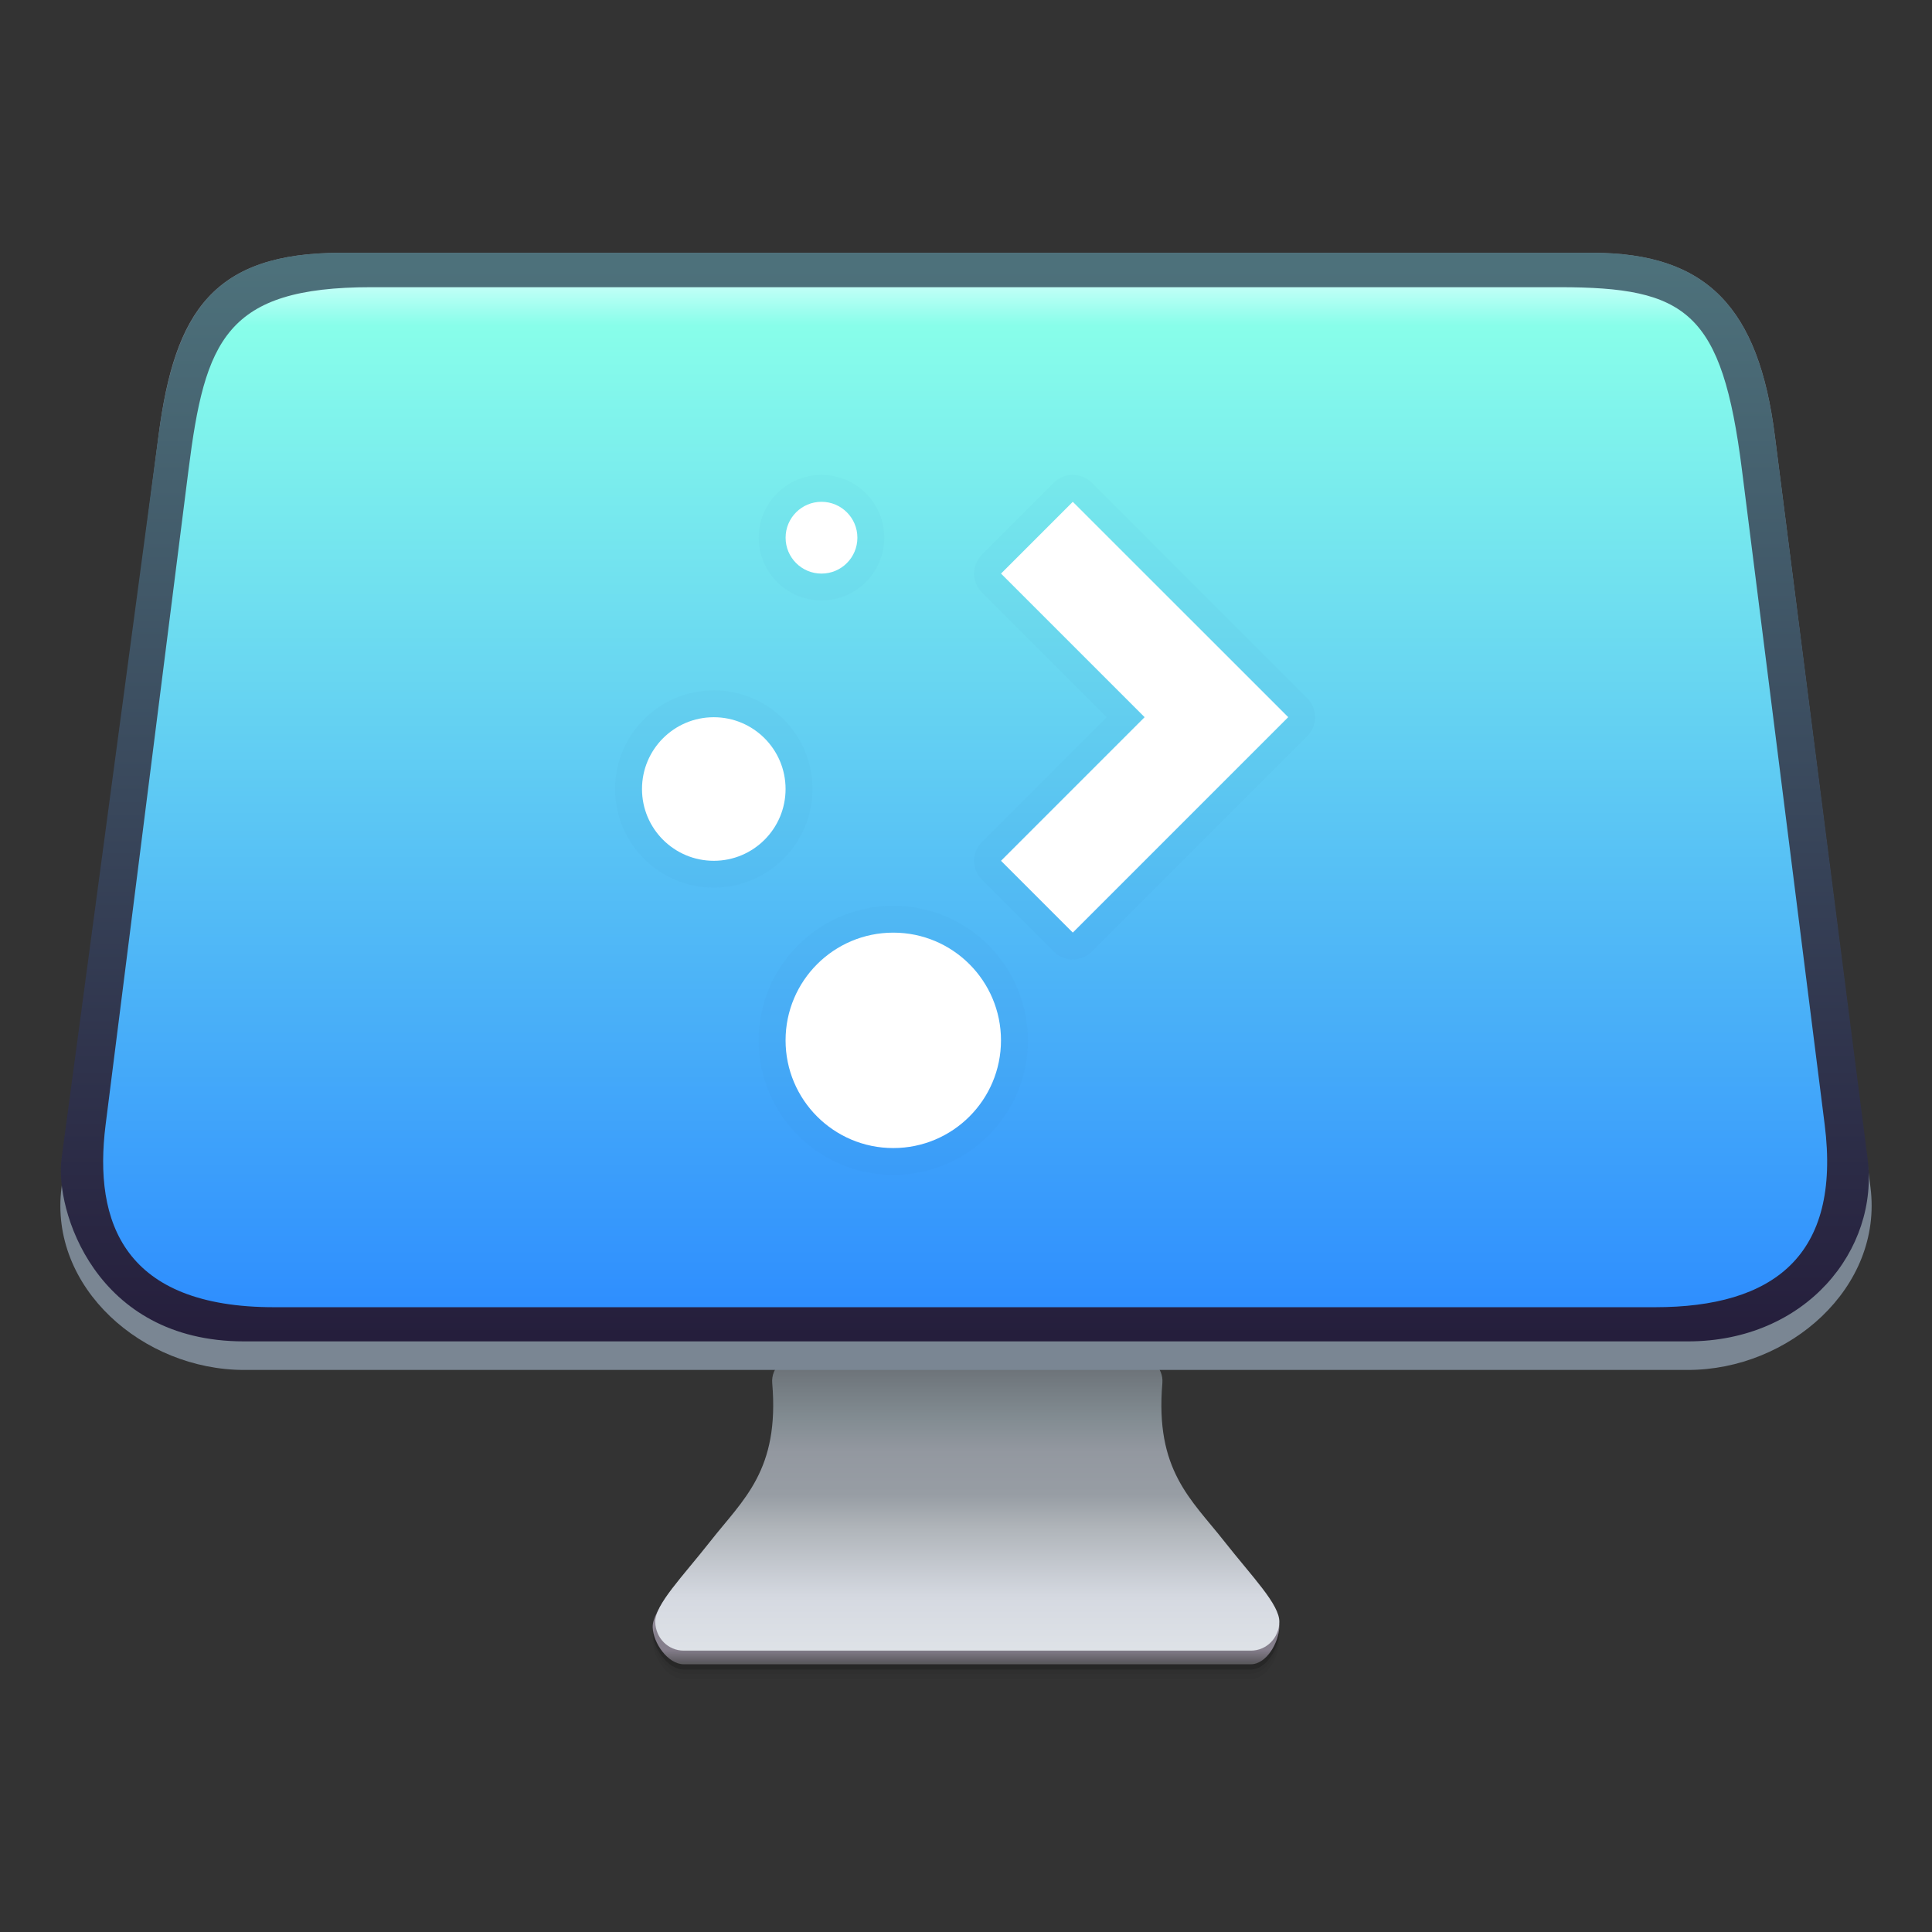 <?xml version="1.0" encoding="UTF-8"?>
<svg width="64" height="64" version="1.1" xmlns="http://www.w3.org/2000/svg" xmlns:cc="http://creativecommons.org/ns#" xmlns:dc="http://purl.org/dc/elements/1.1/" xmlns:rdf="http://www.w3.org/1999/02/22-rdf-syntax-ns#">
 <rect width="100%" height="100%" fill="#333333" stroke="none"/>
 <defs>
  <linearGradient id="b" x1="399.57" x2="399.57" y1="545.8" y2="517.8" gradientTransform="matrix(2.143 0 0 2.143 -826.36 -1107.5)" gradientUnits="userSpaceOnUse">
   <stop stop-color="#3889e9" offset="0"/>
   <stop stop-color="#5ea5fb" offset="1"/>
  </linearGradient>
  <linearGradient id="linearGradient858" x1="-149.66" x2="-149.66" y1="195.4" y2="197.12" gradientTransform="matrix(.25 0 0 .25 127.09 29.564)" gradientUnits="userSpaceOnUse">
   <stop stop-color="#918a98" offset="0"/>
   <stop stop-color="#656268" offset="1"/>
  </linearGradient>
  <linearGradient id="linearGradient838" x1="-146.65" x2="-146.65" y1="195.59" y2="157.63" gradientTransform="matrix(.25 0 0 .25 127.09 29.564)" gradientUnits="userSpaceOnUse">
   <stop stop-color="#dee2e7" offset="0"/>
   <stop stop-color="#d5d9e1" offset=".187"/>
   <stop stop-color="#afb4b9" offset=".433"/>
   <stop stop-color="#979da4" offset=".546"/>
   <stop stop-color="#9398a0" offset=".694"/>
   <stop stop-color="#818b91" offset=".818"/>
   <stop stop-color="#6b7177" offset="1"/>
  </linearGradient>
  <linearGradient id="linearGradient886" x1="44.171" x2="44.171" y1="13.358" y2="154.97" gradientTransform="matrix(.25 0 0 .25 78.628 29.297)" gradientUnits="userSpaceOnUse">
   <stop stop-color="#4d717b" offset="0"/>
   <stop stop-color="#251e3c" offset="1"/>
  </linearGradient>
  <linearGradient id="linearGradient898" x1="37.639" x2="37.639" y1="15.912" y2="150.34" gradientTransform="matrix(.25 0 0 .25 78.628 29.297)" gradientUnits="userSpaceOnUse">
   <stop stop-color="#c1fff7" offset="0"/>
   <stop stop-color="#88feea" offset=".038"/>
   <stop stop-color="#2f8ffe" offset="1"/>
  </linearGradient>
 </defs>
 <circle cx="32.02" cy="32.044" r="0" fill="url(#b)" stroke-width="1.571"/>
 <g transform="translate(-58.159 -23.774)">
  <g stroke-width=".25">
   <path d="m81.615 75.161c-0.942 1.199-1.85 2.11-1.835 2.69 0.013 0.523 0.505 1.228 1.028 1.228h18.786c0.523 0 0.931-0.722 0.944-1.245 0.015-0.58-0.892-1.491-1.835-2.69z" fill-opacity=".162" style="paint-order:fill markers stroke"/>
   <path d="m81.615 74.986c-0.942 1.199-1.85 2.11-1.835 2.69 0.013 0.523 0.505 1.228 1.028 1.228h18.786c0.523 0 0.931-0.722 0.944-1.245 0.015-0.58-0.892-1.491-1.835-2.69z" fill="url(#linearGradient858)" style="paint-order:fill markers stroke"/>
   <path d="m81.615 75.482c-0.942 1.199-1.85 2.11-1.835 2.69 0.013 0.523 0.505 1.228 1.028 1.228h18.786c0.523 0 0.931-0.722 0.944-1.245 0.015-0.58-0.892-1.491-1.835-2.69z" fill-opacity=".037" style="paint-order:fill markers stroke"/>
   <path d="m81.615 75.297c-0.942 1.199-1.85 2.11-1.835 2.69 0.013 0.523 0.505 1.228 1.028 1.228h18.786c0.523 0 0.931-0.722 0.944-1.245 0.015-0.58-0.892-1.491-1.835-2.69z" fill-opacity=".047" style="paint-order:fill markers stroke"/>
   <path d="m89.976 68.598-1.27e-4 0.004-5.292 0.045c-0.523 0.004-0.988 0.423-0.944 0.944 0.247 2.89-0.955 3.846-2.04 5.228-0.942 1.199-1.85 2.11-1.835 2.69 0.013 0.523 0.421 0.944 0.944 0.944h18.786c0.523 0 0.931-0.421 0.944-0.944 0.015-0.58-0.892-1.491-1.835-2.69-1.086-1.382-2.287-2.338-2.04-5.228 0.044-0.521-0.421-0.94-0.944-0.944l-5.292-0.045-1.27e-4 -0.004-0.226 2e-3z" fill="url(#linearGradient838)" style="paint-order:fill markers stroke"/>
  </g>
  <g stroke-width="1.782">
   <path d="m69.459 32.148h41.444c3.818 0 5.512 1.836 6.048 6.048l3.17 24.911c0.423 3.324-2.697 6.048-6.048 6.048h-47.827c-3.351 0-6.477-2.725-6.048-6.048l3.214-24.911c0.532-4.12 1.829-6.048 6.048-6.048z" fill="#7a8693" style="paint-order:fill markers stroke"/>
   <path d="m69.459 32.148h41.444c3.818 0 5.508 1.836 6.048 6.048l3.075 23.965c0.386 3.009-2.036 6.048-5.954 6.048h-47.827c-4.955 0-6.271-4.384-6.048-6.048l3.214-23.965c0.552-4.118 1.829-6.048 6.048-6.048z" fill="url(#linearGradient886)" style="paint-order:fill markers stroke"/>
   <path d="m70.45 33.288h39.365c4.219 0 5.386 0.808 6.048 6.048l2.741 21.693c0.55 4.35-1.702 6.048-5.619 6.048h-45.747c-4.955 0-5.993-2.787-5.58-6.048l2.746-21.693c0.543-4.292 1.227-6.048 6.048-6.048z" fill="url(#linearGradient898)" style="paint-order:fill markers stroke"/>
   <path d="m85.372 40.397c-0.657 0-1.189 0.532-1.189 1.189 0 0.657 0.532 1.189 1.189 1.189 0.657 0 1.189-0.532 1.189-1.189 0-0.657-0.532-1.189-1.189-1.189zm8.325 0-2.378 2.378 4.757 4.757-4.757 4.757 2.378 2.378 7.136-7.136-2.378-2.378zm-11.893 7.136c-1.314 0-2.378 1.065-2.378 2.378 0 1.314 1.065 2.378 2.378 2.378 1.314 0 2.378-1.065 2.378-2.378 0-1.314-1.065-2.378-2.378-2.378zm5.946 7.136c-1.97 0-3.568 1.597-3.568 3.568 0 1.97 1.597 3.568 3.568 3.568 1.97 0 3.568-1.597 3.568-3.568 0-1.97-1.597-3.568-3.568-3.568z" fill="none" stroke="#1e5eaf" stroke-linecap="round" stroke-linejoin="round" stroke-opacity=".034"/>
  </g>
  <path d="m85.372 40.397c-0.657 0-1.189 0.532-1.189 1.189 0 0.657 0.532 1.189 1.189 1.189 0.657 0 1.189-0.532 1.189-1.189 0-0.657-0.532-1.189-1.189-1.189zm8.325 0-2.378 2.378 4.757 4.757-4.757 4.757 2.378 2.378 7.136-7.136-2.378-2.378zm-11.893 7.136c-1.314 0-2.378 1.065-2.378 2.378 0 1.314 1.065 2.378 2.378 2.378 1.314 0 2.378-1.065 2.378-2.378 0-1.314-1.065-2.378-2.378-2.378zm5.946 7.136c-1.97 0-3.568 1.597-3.568 3.568 0 1.97 1.597 3.568 3.568 3.568 1.97 0 3.568-1.597 3.568-3.568 0-1.97-1.597-3.568-3.568-3.568z" fill="#fff" stroke-width=".688"/>
 </g>
</svg>
